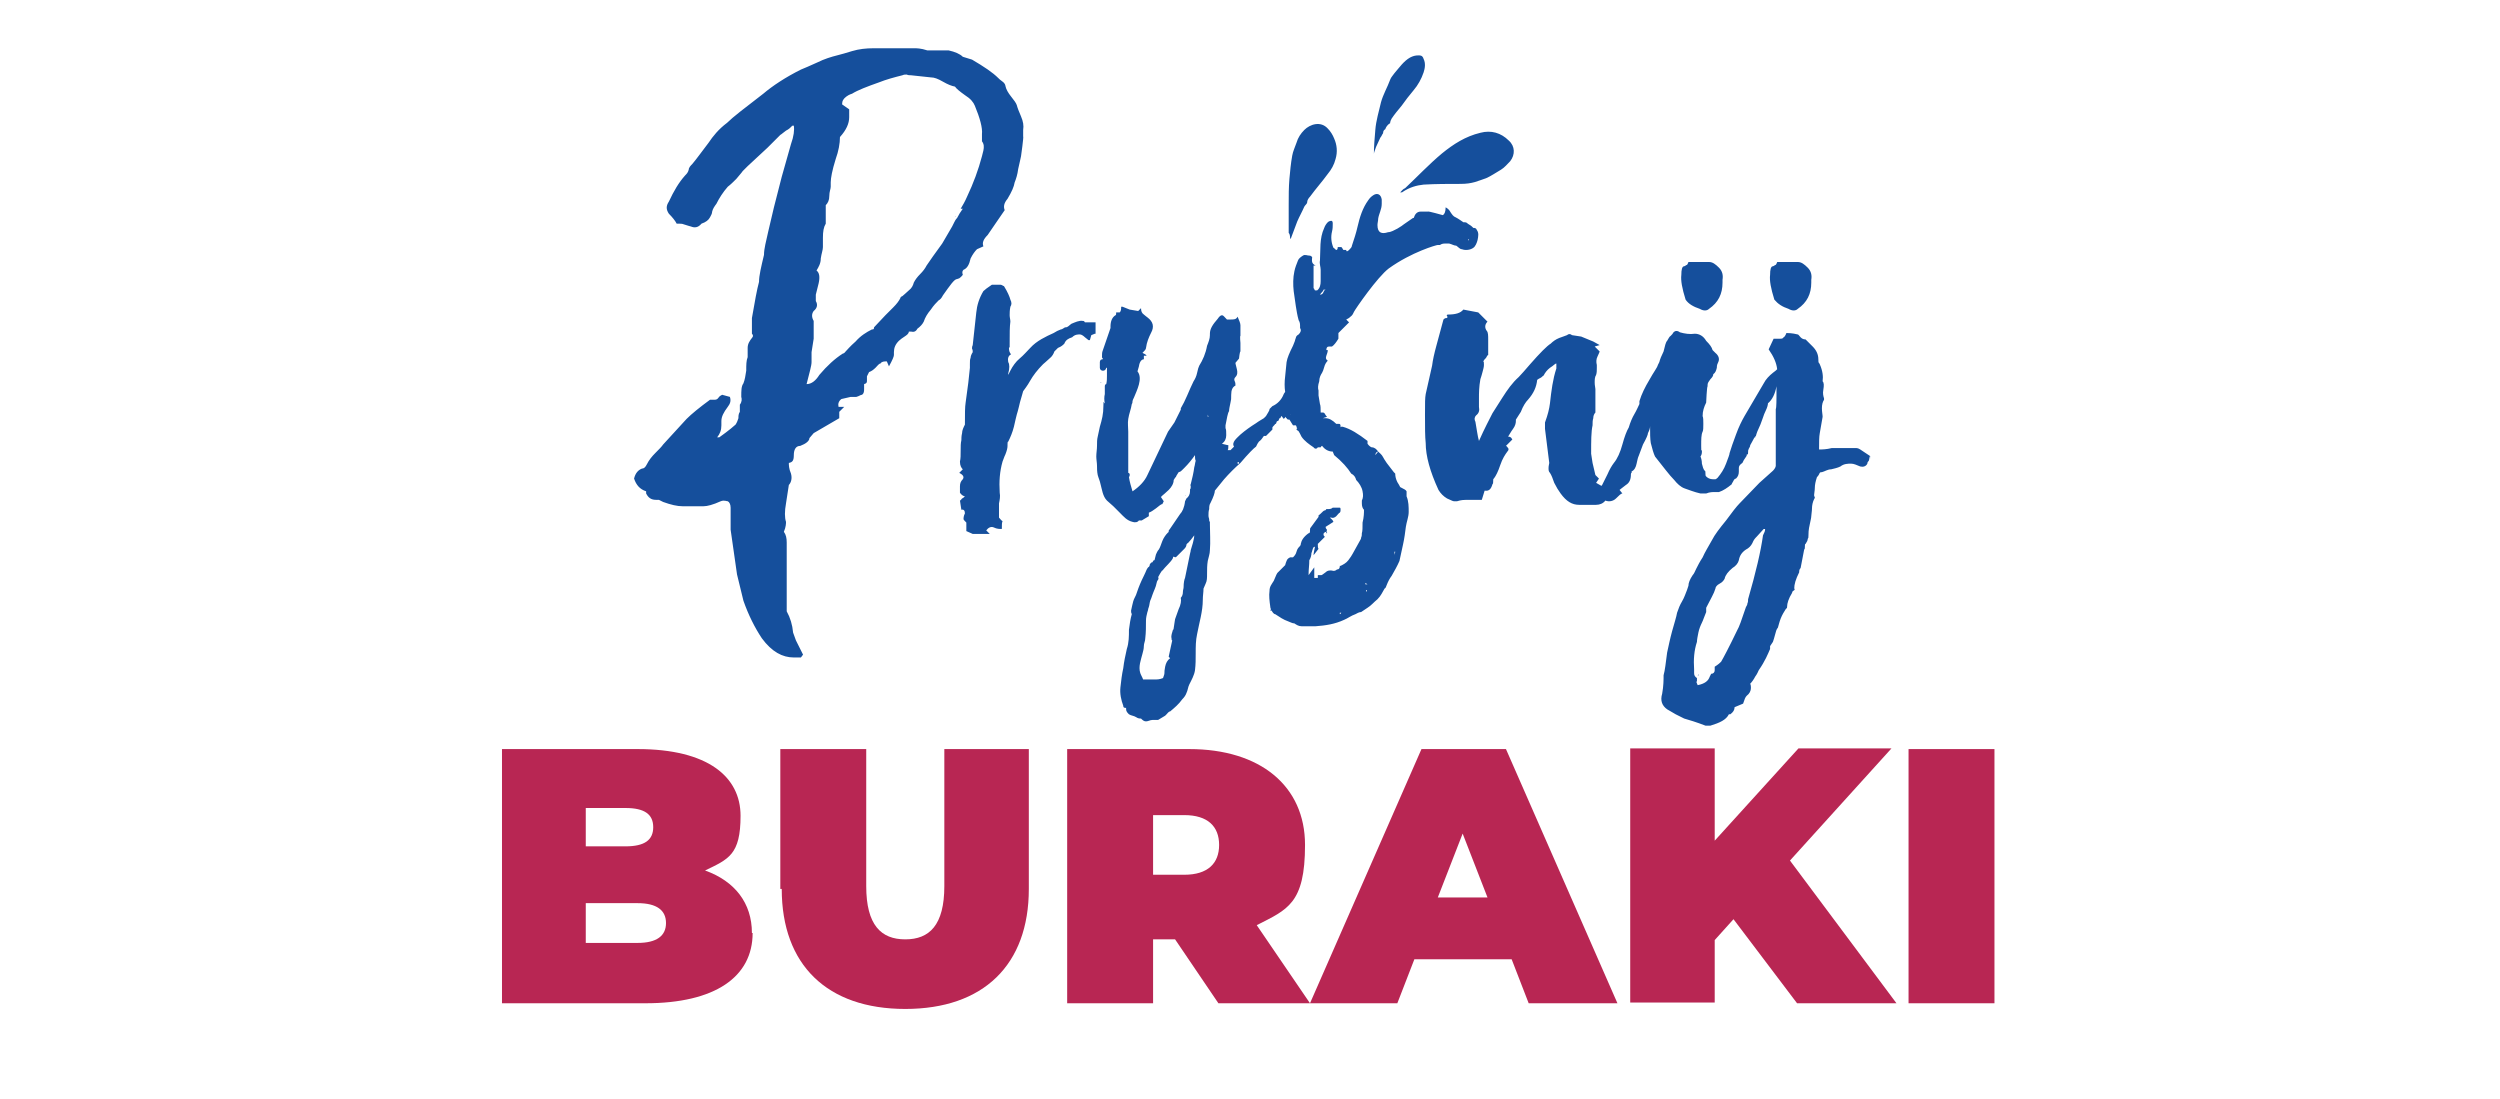 <?xml version="1.0" encoding="UTF-8"?>
<svg id="Warstwa_1" xmlns="http://www.w3.org/2000/svg" width="352.1" height="154.8" version="1.1" viewBox="0 0 352.1 154.8">
  <!-- Generator: Adobe Illustrator 29.1.0, SVG Export Plug-In . SVG Version: 2.1.0 Build 142)  -->
  <defs>
    <style>
      .st0 {
        fill: none;
      }

      .st1 {
        fill: #b82653;
      }

      .st2 {
        fill: #154f9c;
      }
    </style>
  </defs>
  <rect class="st0" width="352.1" height="154.8"/>
  <path class="st2" d="M193.5,21.7h0c0-1.1.1-2.2.2-3.4.1-1.3.5-2.6.8-3.9.3-1.1.9-2.1,1.3-3.2.1-.3.4-.6.6-.9.7-.8,1.3-1.7,2.2-2.2.4-.2.7-.3,1.2-.3s.6.2.7.5c.3.6.2,1.3,0,1.9-.3.9-.8,1.8-1.4,2.5-.6.7-1.2,1.5-1.7,2.2-.5.6-1,1.2-1.4,1.8-.1.2-.2.4-.2.5s0,.2-.1.2c-.3.2-.5.5-.6.8-.2.1-.3.3-.3.5h0c0,.1-.1.2-.1.2-.1.2-.2.4-.3.5-.2.4-.4.9-.6,1.3-.2.6-.3.8-.3,1ZM181.7,33.6s.1,0,0,0q.1,0,.1,0c.3-.8.6-1.6.9-2.4.3-.7.7-1.4,1-2.1.1-.2.4-.4.4-.6,0-.3.2-.6.4-.8.8-1.1,1.7-2.1,2.5-3.2.5-.6.9-1.3,1.1-2.1.3-1,.2-2-.2-2.9-.2-.5-.5-1-.9-1.4-1-1.1-2.5-.6-3.3.2-.5.5-.9,1.1-1.1,1.8-.2.6-.5,1.2-.6,1.8-.2,1.1-.3,2.2-.4,3.3-.1,1.2-.1,2.4-.1,3.6v4c.2.2.2.6.2.9ZM197.2,27.1h.1c.1,0,.2,0,.3-.1.9-.6,1.9-.9,2.9-1,1.7-.1,3.5-.1,5.2-.1s2.4-.4,3.6-.8c.7-.3,1.4-.8,2.1-1.2.5-.3.9-.8,1.3-1.2.7-.9.7-2.1-.2-2.9-1.1-1.1-2.5-1.5-4-1.1-2.1.5-3.8,1.6-5.4,2.9-1.8,1.5-3.5,3.3-5.2,4.9-.3.1-.5.4-.7.6ZM119,56.7h0c0,0,0,0,0,0h0ZM134.8,39.3c-.4,0-1,.9-2,2.3-.2.4-.4.6-.6.7-.3.3-.7.7-1.1,1.3-.5.6-.8,1.1-1,1.7-.2.4-.5.7-.9,1-.2.4-.5.5-.9.4-.2,0-.3,0-.3,0,0,.3-.3.5-.6.7-.3.2-.6.4-.8.6-.5.5-.7,1-.7,1.6s0,.3,0,.4c0,.2-.2.7-.7,1.6l-.3-.7c-.4,0-.7,0-.9.3-.2,0-.4.3-.7.6-.3.3-.6.5-.9.6l-.3.6v.6c0,.2,0,.4-.4.5,0,0,0,.2,0,.6,0,.4,0,.7-.3.9-.2,0-.4.2-.8.3-.3,0-.6,0-.8,0l-1.3.3c-.4.3-.5.7-.4,1.1,0,0,.2,0,.4,0s.3,0,.4,0q0,0,0,0l-.7.7v.9l-3.6,2.1-.6.7c0,.4-.5.8-1.3,1.1-.6,0-.9.5-.9,1.3s-.2,1-.7,1.1c0,.3,0,.8.3,1.5.2.7,0,1.3-.3,1.6l-.4,2.6c-.2,1.1-.2,2,0,2.6,0,.2,0,.7-.3,1.4.3.4.4.9.4,1.5s0,1.1,0,1.3v2.3c0,0,0,2.3,0,2.3,0,.3,0,.7,0,1.1,0,.6,0,1,0,1.3v1.4c.5.9.8,1.9.9,3l.4,1.1,1,2-.3.4h-1q0,0,0,0c-1.6,0-3.1-.8-4.5-2.7-1-1.5-1.9-3.3-2.6-5.3l-.9-3.7-.9-6.3c0-.7,0-1.7,0-3.1,0-.5-.2-.8-.4-.9-.2,0-.5-.2-1,0-1.1.5-1.9.7-2.4.7s-.6,0-1.1,0c-.4,0-.8,0-1.1,0h-.8c-.7,0-1.6-.2-2.7-.6l-.6-.3h-.4c-.7,0-1.1-.3-1.4-.9v-.3c-.9-.3-1.4-.9-1.7-1.8.2-.8.6-1.2,1.1-1.4.3,0,.5-.2.7-.6.3-.6.7-1.1,1.2-1.6s.9-.9,1.1-1.2l3.3-3.6c.7-.7,1.8-1.6,3.3-2.7,0,0,0,0,.3,0h.3c.2,0,.4,0,.6-.3s.4-.3.5-.4l1.1.3c.2.6,0,1-.3,1.4-.6.8-.9,1.4-.9,2v.6c0,.7-.2,1.2-.6,1.7h.3c1.4-1,2.2-1.7,2.3-1.8.2-.3.3-.6.4-.9,0-.3,0-.6.2-.9v-1c.3-.4.3-.8.2-1.1,0-.9,0-1.5.3-1.9.2-.5.3-1.1.4-1.8,0-.8,0-1.4.2-1.9,0-.3,0-.7,0-1.3,0-.6.3-1,.6-1.4.2-.2.2-.4,0-.6v-.6c0-.7,0-1.2,0-1.6.4-2.3.7-4,1-5.1,0-.9.3-2.1.7-3.8,0-.9.3-1.9.6-3.3.3-1.3.6-2.5.8-3.4l1.1-4.3,1.3-4.6c.4-1.1.5-2,.4-2.6-.2,0-.3,0-.3.1-.2.2-.4.4-.8.6-.3.2-.6.5-.8.6l-1.8,1.8-2.8,2.6-.7.7c-.2.3-.5.6-.9,1.1-.4.4-.8.8-1.2,1.1-.7.8-1.2,1.6-1.6,2.4-.3.4-.5.7-.6,1.1,0,.3-.2.6-.3.8-.2.4-.6.7-1.2.9-.5.6-1,.6-1.5.4,0,0-.4-.1-1-.3-.2-.1-.5-.1-1-.1-.2-.4-.6-.9-1.1-1.4-.4-.6-.4-1.1,0-1.7.7-1.5,1.4-2.7,2.3-3.7.2-.2.4-.4.5-.8,0-.3.3-.6.5-.8.6-.7,1.3-1.7,2.3-3,.6-.9,1.4-1.9,2.6-2.8.8-.8,2.5-2.1,5.1-4.1,1.3-1.1,3.1-2.3,5.3-3.4.5-.2,1.2-.5,2.3-1,1-.5,2-.8,2.8-1s1.1-.3,2.1-.6c1-.3,2-.4,3-.4h0c.2,0,.4,0,.7,0,.3,0,.5,0,.7,0,.5,0,.9,0,1.3,0s.8,0,1.1,0h2c.3,0,.9,0,1.8.3h1c.2,0,.4,0,.6,0,.2,0,.5,0,.6,0s.3,0,.4,0c.1,0,.2,0,.4,0,.9.2,1.6.5,2,.9l1.3.4c1.7,1,2.9,1.8,3.7,2.6.1.1.3.3.6.5s.4.5.4.6c.1.5.4,1,.8,1.5.4.5.7.9.8,1.2.1.4.3.9.6,1.6.3.7.4,1.3.3,1.9v.9c.1,0-.3,2.8-.3,2.8-.1.4-.2,1-.4,1.8-.1.8-.3,1.4-.5,1.9-.1.6-.4,1.3-1,2.3-.5.6-.6,1.1-.4,1.6l-1.1,1.6-1.3,1.9c-.6.6-.8,1.1-.6,1.6l-.9.4c-.3.3-.6.7-.9,1.3-.2.9-.5,1.4-1,1.6-.2.2-.2.4-.1.7,0,0-.1.2-.5.5ZM135.3,29.4c.3-.5.6-1,.9-1.7.9-1.9,1.6-3.8,2.1-5.7h0c0-.1.1-.3.2-.8.1-.5.1-.9-.2-1.3v-1c.1-.9-.3-2.3-1-4-.2-.5-.6-1-1.4-1.5-.7-.5-1.2-.9-1.4-1.2-.5-.1-1-.3-1.7-.7s-1.2-.6-1.7-.6l-2.8-.3c-.2,0-.4,0-.6-.1-.2,0-.4,0-.6.1-1.2.3-2.3.6-3.3,1-1.7.6-3,1.1-3.8,1.6,0,0-.4.1-.8.4s-.6.6-.6,1.1l1,.7c0,.3,0,.7,0,1.1,0,.9-.4,1.8-1.3,2.8,0,.9-.2,2-.6,3.1-.5,1.6-.7,2.7-.7,3.3,0,.1,0,.2,0,.3s0,.2,0,.3c0,.3-.2.7-.2,1.3s-.2,1-.5,1.3v1.6c0,.5,0,.8,0,1-.3.5-.4,1.1-.4,2s0,1,0,1.3c0,.4-.2.9-.3,1.6,0,.7-.3,1.2-.6,1.7.4.3.5.9.3,1.8l-.4,1.6c0,0,0,.2,0,.4,0,0,0,.3,0,.5.3.5.2,1-.3,1.4-.3.4-.3.9,0,1.4,0,.3,0,.7,0,1.1,0,.5,0,.9,0,1.1,0,0,0,.2,0,.3l-.3,1.9c0,.7,0,1.1,0,1.4,0,.5-.3,1.5-.7,3.1.7,0,1.3-.5,1.8-1.3,1.1-1.3,2.2-2.3,3.3-3,0,0,.2,0,.4-.3.2-.2.6-.7,1.4-1.4.7-.8,1.5-1.3,2.3-1.7.2,0,.3,0,.3-.3l1.6-1.7c.3-.3.7-.7,1.1-1.1.5-.5.8-.9,1-1.3,0,0,0-.2.3-.3.2-.2.5-.4.9-.8.4-.3.6-.7.7-1.1.2-.4.5-.8.9-1.2s.7-.8.9-1.2l.9-1.3,1.3-1.8,1.4-2.4c.1-.2.2-.4.3-.6s.2-.4.4-.6c.2-.4.5-.9.8-1.3ZM134.5,30.5h.1c0,.1-.1,0-.1,0ZM122.3,54h0c0,0,0,.2,0,.2q0,0,0,0h0c0,0,0,0,0,0ZM154.2,47l-.5.2-.2.7h-.2l-.5-.4c-.2-.2-.5-.4-.7-.4-.3,0-.7,0-1.1.4-.6.2-.9.4-1.1.9-.2.2-.4.4-.9.6l-.5.5c-.1.3-.3.7-.7,1-.4.4-.7.6-.9.8-.8.8-1.4,1.6-1.8,2.3-.1.2-.4.7-1,1.5l-.2.7c-.2.6-.3,1.1-.4,1.5-.1.4-.2.8-.3,1.1s-.2.9-.4,1.7-.5,1.5-.8,2.1c-.1,0-.1.2-.1.4v.2c0,.3-.1.7-.3,1.2-.2.4-.3.8-.4,1-.4,1.4-.5,2.8-.4,4.4.1.5,0,1-.1,1.5v2c.2.2.3.4.5.5-.1.2-.1.5-.1,1.1h-.1c-.2,0-.6,0-1-.2s-.8,0-1.1.4l.5.5h-.4c-.2,0-.6,0-1,0-.4,0-.7,0-1,0l-.9-.4v-1.2c-.2-.2-.4-.4-.4-.5s0-.4.2-.8c0-.4-.2-.6-.5-.5l-.2-1.3c.1,0,.2-.2.3-.3.1,0,.3-.2.4-.3-.2,0-.5-.2-.7-.5v-.9c0-.4.1-.7.4-1,.2-.3.1-.6-.5-.9l.5-.5c-.2-.2-.4-.5-.4-1.1.1-.4.1-.9.1-1.5s0-1.1.1-1.5c0-.2,0-.6.1-1,0-.4.2-.8.4-1.2v-.2c-.1,0,0,0,0,0,0-1.3,0-2.3.1-2.9.3-2.1.5-3.7.6-4.9v-.5c0-.4,0-.7.1-.9,0-.2.1-.5.3-.8,0-.2,0-.3-.1-.5,0-.2,0-.3.1-.5l.5-4.6c.1-1,.4-2,1-3,.2-.2.6-.5,1.2-.9.1,0,.3,0,.6,0s.4,0,.6,0c.2,0,.4.2.5.2.5.8.8,1.5.9,1.9.2.4.2.7,0,1-.1.5-.1.9-.1,1.2s.1.6.1.9c-.1.7-.1,1.7-.1,3s0,.3-.1.7c0,.4.1.7.3.9-.4.2-.5.6-.4,1.1.2.3.2.9,0,1.6v.2c.1-.2.2-.4.3-.6.3-.6.8-1.3,1.3-1.7.6-.5,1-1,1.5-1.5.9-1,2.2-1.6,3.3-2.1.3-.2.7-.4,1-.5.2,0,.4-.2.6-.3h.1c.3,0,.5-.3.8-.5.5-.2,1.1-.5,1.6-.4.1,0,.2,0,.3.2h0c1,0,1.5,0,1.5,0v1.6h-.1ZM144.6,52.1c.1-.2.3-.4.4-.6-.1.2-.3.4-.4.6ZM166.9,69.8h.1c0-.1-.1,0-.1,0ZM155,53.9h.1c0,0,0,0,0,0,0-.1-.1-.1-.1,0ZM185.6,81.8h0c0,0-.1,0-.1,0,0,0,0,0,.1,0ZM196.9,80.5q0,0,.1,0h-.1ZM200.6,37.1h-.1c0,0,.1,0,.1,0h0ZM239.4,43.5c.5.3,1,.3,1.3,0,1.3-.9,1.9-2.1,1.9-3.7v-.4c.1-.6,0-1.2-.5-1.7s-.9-.8-1.4-.8h-2.9c0,0-.1.3-.2.4-.1,0-.3.2-.4.2-.3,0-.4.5-.4,1.2-.1.8.1,1.9.6,3.5.4.6,1.1,1,2,1.3ZM251.9,43.5c.5.3,1,.3,1.3,0,1.3-.9,1.9-2.1,1.9-3.7v-.4c.1-.6,0-1.2-.5-1.7s-.9-.8-1.4-.8h-2.9c0,0-.1.3-.2.4-.1,0-.3.2-.4.2-.3,0-.4.5-.4,1.2-.1.8.1,1.9.6,3.5.5.6,1.1,1,2,1.3ZM263.3,64.2c0,.2,0,.4-.1.7-.2.2-.2.3-.2.4-.2.4-.6.5-1,.4-.5-.2-.9-.4-1.3-.4s-1,0-1.5.4c-.4.2-.9.3-1.3.4-.5,0-.9.3-1.3.4-.2,0-.3,0-.4.3-.1.2-.2.3-.3.4-.2.6-.3,1.1-.3,1.5s-.1.8-.1,1,0,.2.1.3c0,0,0,.2-.1.3-.2.4-.3.9-.3,1.3s-.1.9-.1,1.1-.1.6-.2,1.1c-.2.8-.2,1.4-.2,1.7s0,.2-.1.4c0,.2-.1.4-.3.7-.1,0-.1.2-.1.4s0,.3-.1.4l-.5,2.6c-.2.2-.2.4-.2.6-.5,1-.7,1.7-.7,2.3.1,0,.1.2-.1.3-.1,0-.2.2-.2.3-.5.8-.7,1.5-.7,1.9s-.1.2-.2.4c-.2.3-.5.8-.7,1.3s-.3,1-.4,1.3c-.2.2-.3.6-.4,1-.1.4-.2.7-.3,1l-.4.6v.4c-.3.7-.7,1.7-1.6,3-.1.2-.2.5-.5.9-.2.4-.5.8-.7,1,.1.2.1.4.1.6,0,.4-.2.8-.6,1.1-.2.2-.3.5-.5,1.1l-1.2.5c0,.4-.2.7-.6,1h-.2c-.4.8-1.3,1.2-2.6,1.6h-.7c-1.3-.5-2.3-.8-3-1l-1.2-.6-1.2-.7c-.7-.5-1-1.2-.7-2.2.2-1.1.2-2,.2-2.6.2-.7.3-1.7.5-3.2.2-.9.4-1.9.7-3s.6-2,.7-2.6c.2-.6.4-1.1.7-1.6s.5-1.1.7-1.6l.2-.6c0-.4.2-.9.6-1.5.2-.2.3-.5.5-.9s.5-1,.9-1.6c.3-.7.8-1.5,1.3-2.4.4-.8,1.1-1.7,2-2.8.8-1.1,1.5-2,1.9-2.4l2.8-2.9,1.9-1.7c.2-.2.4-.5.4-.7v-8c.1,0,.1-1.7.1-1.7v-1.5c-.2,1.1-.6,1.9-1.2,2.4,0,.2-.1.6-.3,1s-.3.7-.4,1c-.2.5-.3.9-.5,1.3-.2.4-.4.9-.5,1.3-.1,0-.1.2-.1.2q0,0-.1,0c-.3.6-.5.9-.6,1.1,0,.2-.1.3-.2.5-.1.2-.1.3-.1.5s0,.3-.1.3-.1,0-.1.2l-.4.6-.2.4c-.3.2-.5.4-.5.7v.5c0,.4-.1.7-.4,1-.2,0-.3.2-.4.4-.1.2-.2.3-.2.4-.6.5-1.2.9-1.8,1.1h-.2c0,0-.4,0-.4,0-.3,0-.7,0-1.2.2-.1,0-.2,0-.4,0-.2,0-.3,0-.4,0-.9-.2-1.6-.5-2.2-.7-.6-.2-1.1-.7-1.5-1.2-.7-.7-1.5-1.8-2.7-3.3-.2-.4-.4-1.1-.6-1.9-.1-.6-.1-1.4-.1-2.4h0c0,.3-.1.6-.3,1,0,.2-.2.7-.7,1.6l-.6,1.6c-.1.2-.2.6-.3,1.1s-.3.9-.7,1.1v.2c-.1,0-.1.2-.1.2,0,.7-.2,1.2-.7,1.5-.5.4-.8.6-.9.7l.4.5c-.2,0-.5.3-.9.7-.4.4-1,.5-1.5.3h0c-.3.4-.8.6-1.3.6s-.6,0-1,0-.7,0-1,0h-.4c-1,0-1.8-.5-2.6-1.6-.3-.4-.6-.9-.9-1.5-.2-.6-.4-1.1-.6-1.4-.2-.2-.2-.4-.2-.7s.1-.6.1-.7l-.6-4.8v-.9c.4-1.1.6-1.9.7-2.7.2-1.8.4-3.4.9-4.9v-.7c-.2,0-.4.3-.9.6-.4.3-.7.7-.9,1.1-.1,0-.2.2-.4.3s-.4.2-.5.3c-.1,1-.5,1.9-1.3,2.8-.3.3-.7.9-1,1.7l-.7,1.1v.2c0,.3-.1.7-.4,1.1-.3.4-.5.8-.7,1.1.2,0,.4,0,.6.4l-.9.9c.1,0,.2.2.3.3s.1.3-.1.5c-.3.4-.7,1-1,1.9-.3.9-.6,1.5-.9,1.9-.1,0-.1.2-.1.4s0,.3-.1.4c-.2.7-.5,1-1.1.9l-.4,1.3c-.4,0-.7,0-1,0-.2,0-.4,0-.6,0-.2,0-.4,0-.6,0s-.7,0-1.3.2h-.4c-.2,0-.5-.2-1-.4-.5-.3-.9-.7-1.2-1.2-1.2-2.6-1.8-4.8-1.8-6.6-.1-.9-.1-2.2-.1-4s0-2.3.1-2.9l.9-4c.1-.8.3-1.7.6-2.8l1-3.7c.2-.2.3-.2.4-.2.2,0,.2-.2.1-.3-.1,0,0-.2.1-.2,1.1,0,1.8-.2,2.2-.7l2.1.4,1.3,1.3c-.4.4-.4.9-.1,1.3.2.2.2.7.2,1.2v2.2c-.1,0-.2.2-.3.4-.2.2-.3.3-.4.5.1,0,.1.2.1.5s-.1.6-.2,1c-.1.4-.2.7-.3,1-.2,1.1-.2,2-.2,2.7v1.2c.1.5,0,.9-.4,1.2-.2.2-.3.5-.1.9.2,1.1.3,2,.5,2.7.8-1.8,1.5-3.1,1.9-3.9.2-.3.7-1.1,1.4-2.2.7-1.1,1.4-2.1,2.3-2.9.4-.4.9-1,1.6-1.8,1.4-1.6,2.4-2.6,2.9-2.9.3-.3.7-.6,1.2-.8s.9-.3,1.1-.4c.2-.2.5-.2.7,0l1.3.2,1.7.7.9.5-.7.2.7.7c0,0-.1.3-.3.7s-.2.8-.1,1.2v.4c0,.4,0,.7-.1,1-.2.3-.2.7-.2,1.1s.1.7.1.9v3.3c-.2.2-.3.5-.3.8-.1.3-.1.6-.1,1-.2.9-.2,2.2-.2,4l.2,1.3.4,1.7.5.5-.4.6.7.4q.1,0,.1,0c.2-.4.5-1,.8-1.6.3-.7.6-1.2.9-1.6.5-.6.9-1.5,1.2-2.6s.6-1.9.9-2.4c.2-.7.5-1.4.8-1.9s.5-1,.7-1.4v-.4c.3-1,.8-2,1.4-3,.6-1.1,1.1-1.7,1.2-2.1,0,0,.1-.2.2-.4.1-.4.3-.9.6-1.5.2-.8.3-1.3.5-1.5.2-.3.3-.6.5-.7.2-.2.3-.3.4-.5.2-.2.5-.3.9,0,.7.2,1.4.3,2.1.2.6,0,1.2.3,1.6,1,.5.5.8.9.9,1.3l.4.4c.5.4.6.9.4,1.3-.1.2-.2.4-.2.8-.1.4-.2.7-.5.9,0,.2-.1.4-.4.7-.2.3-.4.5-.4.8v.2c-.1,0-.2,2.3-.2,2.3-.3.6-.5,1.2-.5,1.9.1.2.1.6.1,1.1s0,.9-.1,1.1c-.2.4-.2,1.1-.2,2s0,.4.1.7c0,.3,0,.5-.2.8.1.2.2.6.2,1,.1.4.2.8.4,1,.1,0,.1.2.1.4s0,.3.1.4c.2.2.5.4,1,.4s.3,0,.6-.2c.5-.6.9-1.2,1.2-2s.5-1.3.5-1.5c.2-.7.5-1.5.9-2.6s.8-1.9,1.2-2.6l2.7-4.6c.3-.6.8-1.1,1.3-1.5.3-.2.5-.4.6-.5-.1-.9-.5-1.8-1.2-2.8l.7-1.5h.9c.2,0,.4,0,.5-.2.1,0,.3-.3.4-.6.2,0,.8,0,1.6.2.1,0,.2.2.4.4s.4.3.7.3c.2.2.5.5,1,1s.8,1.1.8,1.8.1.4.2.7c.4.9.5,1.7.4,2.4.2.2.2.6.1,1.2-.1.5,0,.9.1,1.2v.2c-.2.3-.3.7-.3,1.2s.1.9.1,1.2l-.4,2.3c-.1.5-.1,1.3-.1,2.3.4,0,1,0,1.8-.2.4,0,1,0,1.7,0s1.3,0,1.6,0c.2,0,.4,0,.7.2l1.5,1c-.2-.1-.1,0-.1.3ZM248.6,74.5h-.2c0,0-1,1.1-1,1.1-.2.2-.4.4-.6.9-.2.4-.5.7-.9.9-.6.4-.9.9-1,1.5-.1.4-.4.8-.9,1.1-.6.5-1,1-1.1,1.5-.1.2-.3.5-.7.7s-.6.5-.6.7h0c-.2.7-.7,1.5-1.3,2.7v.6c-.3.7-.4,1.1-.6,1.5s-.4.9-.5,1.4-.2,1-.2,1.3c-.4,1.2-.5,2.5-.4,3.9v.5c0,.3.1.5.4.7v.5h-.1l.2.5c1-.2,1.5-.6,1.7-1.2l.2-.4c.3,0,.5-.2.5-.5v-.5c.5-.3.8-.6.9-.7.3-.5,1.1-2,2.3-4.5.2-.3.6-1.4,1.2-3.2.1-.2.2-.3.2-.5.1-.2.1-.4.1-.6,1.1-3.8,1.8-6.8,2.1-9,.2-.4.3-.6.3-.9ZM239.3,95l-.2.2h.1v-.2ZM239.7,95h.1c0,0-.1,0-.1,0h0ZM198.1,69.9c.3.7.3,1.5.3,2.2s-.3,1.4-.4,2.1c-.1.8-.2,1.6-.4,2.5-.2.8-.3,1.5-.5,2.3-.3.7-.7,1.4-1.1,2.1-.3.4-.5.8-.7,1.3-.1.2-.1.4-.3.5-.3.5-.5,1-1,1.5-.5.4-.9.9-1.4,1.2-.3.2-.6.4-.9.6-.3,0-.6.2-.8.3-.6.2-1.1.6-1.6.8-1.3.6-2.6.8-4,.9-.7,0-1.3,0-2,0-.4,0-.7-.2-1-.4-.3,0-.6-.2-.9-.3-.6-.2-1.2-.6-1.8-1-.2,0-.4-.3-.5-.5h-.2c0,0,.1-.2.1-.2,0,0-.1-.2-.1-.4-.1-.7-.2-1.5-.1-2.2,0-.6.3-.9.6-1.4.2-.4.3-.8.5-1.1.2-.2.4-.4.5-.5.2-.2.4-.4.6-.6h0c.1-.3.1-.4.2-.6.1-.3.3-.4.5-.5.2,0,.3,0,.4,0,.2-.2.4-.4.5-.8s.3-.6.4-.7c.2-.2.2-.3.2-.4.1-.5.4-1,1.1-1.5.2,0,.2-.2.2-.4s0-.3.1-.4l1.1-1.5v-.2c.4-.3.6-.6.8-.7.1,0,.2,0,.3-.2.1,0,.1,0,.2,0,.2,0,.5,0,.7-.2h.6c.1,0,.1,0,.2,0h0s.1,0,.1,0c.1,0,.1,0,.1,0h0c0,0,.1,0,.1.2h0v.2h0q0,.2-.1.3c-.1,0-.3.3-.5.5s-.5.3-.7.2h-.2c.2.2.4.3.5.6l-1.1.7c0,0,0,.2.1.3.1,0,.1.3,0,.4h.1v.2h-.1v-.2c-.2,0-.4.2-.4.3s0,.3.2.4l-1,1c0,.3,0,.6.1.7l-.7.9c0-.3.1-.7.2-1.2-.2,0-.3.2-.3.3h0c-.1.2-.1.4-.2.6,0,.3-.1.7-.3,1h0c0,.7-.1,1.3-.1,1.9v.2l.8-1.1v1.5h-.1.6v-.4h.5c.1,0,.3-.2.6-.4.3-.3.7-.3,1.1-.2.1,0,.3,0,.5-.2.3,0,.4-.2.4-.5h.1c.4-.2.8-.4,1.1-.8s.5-.7.6-.9l1-1.8c.1-.2.2-.3.2-.5.1-.2.1-.4.1-.6.1-.3.1-.8.1-1.5.2-.8.2-1.4.2-1.8-.2-.2-.3-.5-.3-.9v-.4c.2-.4.2-.8.1-1.3-.1-.6-.5-1.2-.9-1.6-.1-.4-.3-.7-.7-.9h0c-.5-.8-1.3-1.7-2.4-2.6l-.2-.5c-.7,0-1.2-.4-1.5-.8q-.1,0-.2.2c-.2,0-.3,0-.4,0-.1.2-.4.3-.6,0-.6-.4-1.3-.9-1.7-1.5-.1-.2-.2-.4-.3-.6,0,0-.1,0-.1-.2-.2,0-.3-.3-.4-.3h.2c-.1-.2-.1-.4-.2-.5h0s-.1,0,0,0c0,0-.1,0,0,0h-.4l-.5-.8c-.2,0-.3,0-.4-.2,0,0-.1,0-.1-.2l-.3.3-.3-.4c-.1,0-.1.2-.2.3h-.1c-.1.2-.1.3-.2.4,0,0,0,0-.1,0-.1,0-.1.2-.2.4h-.1c-.1.2-.3.3-.4.5v.3l-.9.9h-.3c-.2.3-.4.6-.7.8l-.2.3-.2.4c-.3.2-1.1,1-2.2,2.3-.8.7-1.6,1.5-2.3,2.3l-1.3,1.6c0,.3-.2.9-.6,1.7-.2.3-.2.6-.2.9-.1.3-.1.6-.1.9s.1.4.1.6,0,.2.1.3v.3h0c0,1.2.1,2.5,0,3.7,0,.5-.2,1-.3,1.5-.1.6-.1,1.2-.1,1.8s0,1-.2,1.4c-.1.2-.2.5-.3.7,0,.5-.1,1-.1,1.6,0,1.6-.5,3.2-.8,4.8-.2.9-.2,1.8-.2,2.7s0,1.6-.1,2.4c-.1.7-.5,1.4-.8,2-.2.4-.2.8-.4,1.2-.1.3-.3.6-.6.9-.5.7-1.1,1.2-1.7,1.7-.2,0-.4.3-.5.4h0c0,0-.2.2-.2.2h0c-.3.2-.7.4-1,.6-.1,0-.3,0-.4,0-.1,0-.2,0-.4,0-.3,0-.6.2-.9.2-.3,0-.5-.2-.7-.4-.2,0-.4,0-.7-.2s-.7-.2-1-.4c-.2-.2-.4-.4-.4-.7v-.2c-.2,0-.4,0-.4-.3-.3-.8-.5-1.7-.4-2.6s.2-1.8.4-2.7c.1-.9.3-1.8.5-2.7.3-.9.3-1.8.3-2.7.1-.8.2-1.5.4-2.2h0c-.1-.2-.1-.3-.1-.5.1-.5.2-.9.3-1.3s.4-.8.5-1.2c.3-.9.6-1.6,1-2.4s.3-.8.6-1.2c0,0,.1,0,.2-.2h0c0-.3.2-.4.3-.5h.1q.1-.2.2-.3h.1c.1-.3.1-.5.2-.8.1-.2.2-.5.4-.7.2-.3.3-.7.5-1.2s.5-.9.8-1.2c.1,0,.1-.2.1-.2,0,0,0-.2.1-.2l1.5-2.2c.3-.3.6-.9.7-1.8l.2-.4c.3-.2.5-.6.5-1v-.3c.1,0,.1-.3.1-.4s-.1-.2,0-.3c.2-.8.4-1.6.5-2.4.1-.3.1-.6.2-.9-.1-.2-.1-.5-.1-.8-.5.7-.9,1.2-1.5,1.8s-.5.5-.8.6c-.1.2-.3.4-.4.7-.1,0-.2.3-.3.4,0,.5-.3,1-.7,1.4s-.8.7-.9.8l-.2.2.4.6-.2.4c-.2,0-.5.3-.9.6-.4.3-.7.5-1,.6v.5l-1,.6c-.1,0-.2,0-.3,0h-.1c-.2.3-.6.3-.9.2-.8-.2-1.2-.7-1.8-1.3s-.6-.6-.9-.9c-.3-.3-.6-.5-.9-.8-.6-.6-.7-1.6-.9-2.3-.1-.5-.3-.9-.4-1.3-.1-.5-.1-.9-.1-1.3s-.1-.9-.1-1.3h-.1c0,0,.1,0,.1,0,0-.5.1-1,.1-1.5s0-.9.1-1.3c.1-.5.2-.9.3-1.4.3-1,.5-1.8.5-2.9s.1-.3.2-.4c-.1-.4-.1-.9,0-1.3h0v-1.1c0-.2.1-.3.2-.3.1-.4.1-.8.1-1.2v-1.1s-.1,0-.1,0h0c-.1.6-.9.5-.9,0h0c0,0-.1,0-.1,0,0,0,.1,0,.1,0v-.8c0-.3.2-.4.4-.4v-.2h-.1c0-.4,0-.8.1-1l1.1-3.2v-.2c0-.7.2-1.3.7-1.6.1,0,.1-.2.1-.4h.5c.2-.2.2-.5.2-.8h.2l1,.4,1.2.2.4-.4c0,.4.1.7.4.9.2.2.4.3.5.4.8.6,1,1.3.5,2.2-.3.6-.6,1.3-.7,2.1,0,.2-.2.4-.5.7l.4.2.2.2h-.4v.5c-.3,0-.6.3-.7,1l-.2.7h0c.8,1-.1,2.7-.5,3.7-.1.2-.2.4-.2.5s0,.3-.1.4c-.1.7-.4,1.4-.5,2.1-.1.6,0,1.2,0,1.8v5.8c.2,0,.3.3.1.6.1.7.3,1.3.5,2,.9-.6,1.7-1.4,2.1-2.3l2.9-6.1.9-1.3.9-1.8v-.2c.3-.5.6-1.1.9-1.8.3-.7.6-1.4.9-2,.2-.3.4-.7.5-1.2s.2-.8.3-1c.5-.8.9-1.7,1.1-2.8.2-.5.4-1,.4-1.5v-.2c0-.7.4-1.3,1.1-2.1.2-.3.4-.5.6-.5s.3.2.7.6h.5c.5,0,.8,0,1-.4.2.5.4.9.4,1.2v1.5c-.1,0,0,1,0,1v1.2c-.1,0-.2,1-.2,1l-.5.6c0,.2.1.4.2.9.1.4.1.8-.2,1.1-.2.2-.2.4-.1.6.1.2.1.4.1.6-.4.2-.6.6-.6,1.3s0,.6-.1,1.1-.2.9-.2,1.2c-.2.3-.3,1-.5,2v.4c.1.2.1.5.1,1s-.2.9-.6,1.2c.7.2.9.2.9.2,0,.3,0,.6-.1.7h.4l.5-.5c-.4-.6.4-1.2.9-1.7.7-.6,1.4-1.1,2.2-1.6.4-.3.8-.5,1.1-.7l.3-.3c.1-.2.2-.3.3-.5s.2-.3.2-.5l.4-.4c.7-.3,1.3-.9,1.6-1.7,0,0,.1-.2.2-.3-.1-.7-.1-1.4,0-2.2l.2-2c.1-.6.4-1.3.9-2.3l.2-.5c.1-.2.1-.4.2-.6,0-.2.2-.4.4-.5.3-.3.4-.6.2-.9v-.2c0-.3,0-.6-.2-.9-.2-.7-.3-1.4-.4-2-.1-.7-.2-1.4-.3-2.1-.1-.9-.1-1.9.1-2.8.1-.5.3-1,.5-1.5.1-.3.4-.5.7-.7s.6,0,.9,0c.1,0,.2,0,.4.2,0,.4-.2.9.5,1.2-.1,0-.2,0-.3,0v3.2c.1,0,.1.2.2.3.1,0,.2,0,.3,0,.4-.3.5-.8.5-1.3v-1.6c0-.4-.2-.9-.1-1.3.1-1.5-.1-3.1.6-4.6.1-.3.3-.6.5-.8.1-.1.3-.2.5-.2s.2.3.2.4c0,.4,0,.7-.1,1.1-.2.8-.1,1.6.2,2.3.1,0,.3.3.4.3.2,0,.2-.3.2-.4h0c.2,0,.4,0,.5,0h0c.1,0,.2.3.3.4,0,0,.3,0,.4,0,0,.3.2.2.4,0s.4-.4.4-.6c.3-.9.6-1.8.8-2.7.3-1.3.7-2.6,1.5-3.7.2-.3.4-.5.7-.7.6-.4,1.1-.1,1.2.6v.6c0,.8-.4,1.4-.5,2.1,0,.3-.1.6-.1.9,0,1.1.6,1.3,1.5,1,.4,0,.9-.3,1.3-.5.5-.3.8-.5.9-.6.4-.3.9-.6,1.3-.9h.1c.2-.6.5-.9,1-.9h1c0-.1,2.1.5,2.1.5.2-.1.4-.4.4-1.1.2.1.5.3.7.7.2.3.4.6.7.7.4.2.8.5,1.1.7h.1c.1,0,.3,0,.4.1.2.2.5.3.7.5q.1.1.2.2c.2,0,.4,0,.5.3.3.4.2.9.1,1.4-.1.4-.3.9-.6,1.1-.4.3-1.1.4-1.6.2-.3,0-.5-.3-.8-.5-.3,0-.6-.2-1-.3-.2,0-.3,0-.5,0-.3,0-.5,0-.8.2h-.1c0,0-.1,0-.1,0,0,0-.1,0-.1,0-.2,0-3.7,1-6.9,3.3-1.6,1.2-4.7,5.7-4.9,6.1-.1.2-.2.5-.5.7-.2.2-.4.3-.6.4l.4.4-1.5,1.5v.8c-.3.5-.6.9-.9,1.1,0,0-.1,0-.4,0s-.4.2-.4.5h.2c0,.3-.1.5-.2.8-.1.3-.1.5.2.7-.2.2-.4.5-.5.9s-.2.6-.3.8c-.2.3-.4.7-.4,1.2-.2.6-.2,1-.1,1.3v.7l.2,1.2c.1.2.1.7.1,1.2h.2c.2,0,.3,0,.4.2.1.2.2.3.3.4l-.6.2h.4c.5,0,1,.3,1.5.8.1,0,.2,0,.4,0s.2.2.2.4,0,0,.1,0,.2,0,.2,0c1.1.3,2.2,1,3.5,2v.4c.2.3.5.5.6.5.4,0,.7.3.9.6-.2,0-.4.2-.4.5l.4-.5c.2.2.5.4.7.8s.4.6.5.8l1,1.3.2.2c0,.4.1.8.3,1.2.2.3.3.5.4.7.6.3.8.4.9.6ZM206.8,33.9q0-.1,0,0c.1-.2.1,0,.1-.2,0,0,0,0-.1,0v.3ZM156.1,48.2h.1-.1c0,0,0,0,0,0ZM165.9,87.2h0ZM164.2,97h0ZM162,97.8v.2-.2h0ZM163.7,80.3c-.2.3-.4.6-.6,1,.1,0,.1.3-.1.5h0c0,0-.1.2-.1.3-.1.6-.4,1.1-.6,1.7-.1.3-.2.6-.3.8-.1.3-.1.6-.2.9-.1.2-.1.5-.2.7-.1.4-.2.8-.2,1.2,0,.8,0,1.7-.1,2.5,0,.4-.2.7-.2,1.1s-.1.7-.2,1.1c-.2.8-.6,1.8-.3,2.7.1.3.3.6.4.9h0c.5,0,1,0,1.5,0s.8,0,1.3-.2c.1-.3.2-.5.2-.7s0-.4.1-.9.3-.9.7-1.2l-.2-.2c.2-1,.4-1.8.5-2.3-.1,0-.1-.2-.1-.3-.1-.4.1-.8.2-1.2,0,0,.1,0,.1-.2.1-.8.2-1.2.2-1.3.1-.3.3-.8.5-1.4.3-.6.4-1.2.3-1.6.2-.2.3-.5.3-.8s.1-.5.1-.7c0-.6.1-1.1.2-1.3l.7-3.4c.1-.3.1-.5.1-.5,0,0,.1-.3.3-1,.1-.4.2-.8.2-1.1-.3.4-.6.8-.9,1.1q-.1,0-.2.2c0,.2-.1.4-.3.6s-.4.4-.5.5h0c-.2.2-.4.4-.6.6s-.3,0-.4,0c0,0-.1,0-.1.2-.3.6-1,1.1-1.5,1.8ZM170.1,58.4q0,0,0,0v.3h.1c0,0-.1-.3-.1-.3ZM181.7,58.4h0s.1,0,0,0c.1,0,.1-.1,0,0q0-.1,0,0h0ZM185.9,41.5c.6,0,.4-.6.8-.7h-.3c0,.2-.3.4-.5.7ZM174.5,65.3v-.2q-.1,0-.2,0v.2c.1,0,.2,0,.2,0ZM194.1,81.8h.1v-.2.2ZM192.5,83.1h-.1v.2s0,0,.1,0h0ZM185.1,82.5h0c-.1,0,0,0,0,0h.1s-.1,0-.1,0h0ZM184.8,82.7h.1c0,0,.1,0,.1,0h-.1c0,0-.1,0-.1,0ZM184,82.4h0ZM181.4,86.5q.1,0,0,0t0,0h0ZM188.6,86.5c.1,0,.2,0,.3-.2-.1,0-.1,0-.1,0q0,0-.1,0v.2ZM189.3,86.2c.1,0,.2,0,.2,0h-.2ZM193.4,83.6c.1,0,.1,0,0,0h0q0,0,0,0h0ZM196.4,78.2c0-.2.1-.3.1-.5h-.1v.5ZM192.3,82.1v.2h.3l-.3-.2v-.2c.1,0,0,0,0,0v.2ZM191.2,83.1h0q0,0,0,0h0ZM180.1,85.7h.1c0,0,0,0,0,0h-.1Z"/>
  <g>
    <path class="st1" d="M106,131.4c0,6.2-5.3,9.9-15.1,9.9h-20.2v-35.8h19.1c9.9,0,14.5,3.9,14.5,9.4s-1.7,6.1-5,7.7c4.2,1.5,6.6,4.6,6.6,8.8ZM82.5,113.9v5.3h5.6c2.7,0,3.9-.9,3.9-2.7s-1.2-2.7-3.9-2.7h-5.6ZM93.8,130c0-1.8-1.3-2.8-4-2.8h-7.3v5.6h7.3c2.7,0,4-1,4-2.8Z"/>
    <path class="st1" d="M109.9,125.2v-19.7h12.1v19.3c0,5.5,2.1,7.5,5.5,7.5s5.5-2,5.5-7.5v-19.3h11.9v19.7c0,10.7-6.4,16.9-17.4,16.9s-17.4-6.2-17.4-16.9Z"/>
    <path class="st1" d="M165.7,132.3h-3.3v9h-12.1v-35.8h17.2c10,0,16.3,5.2,16.3,13.5s-2.5,9.1-6.8,11.3l7.5,11h-12.9l-6.1-9ZM166.8,114.8h-4.4v8.4h4.4c3.3,0,4.9-1.6,4.9-4.2s-1.6-4.2-4.9-4.2Z"/>
    <path class="st1" d="M212.8,135.1h-13.6l-2.4,6.2h-12.3l15.7-35.8h11.9l15.7,35.8h-12.5l-2.4-6.2ZM209.5,126.4l-3.5-9-3.5,9h7Z"/>
    <path class="st1" d="M244.2,129.4l-2.7,3v8.8h-11.9v-35.8h11.9v13l11.8-13h13.1l-14.3,15.8,15,20.1h-14l-9-11.9Z"/>
    <path class="st1" d="M268.8,105.5h12.1v35.8h-12.1v-35.8Z"/>
  </g>
</svg>